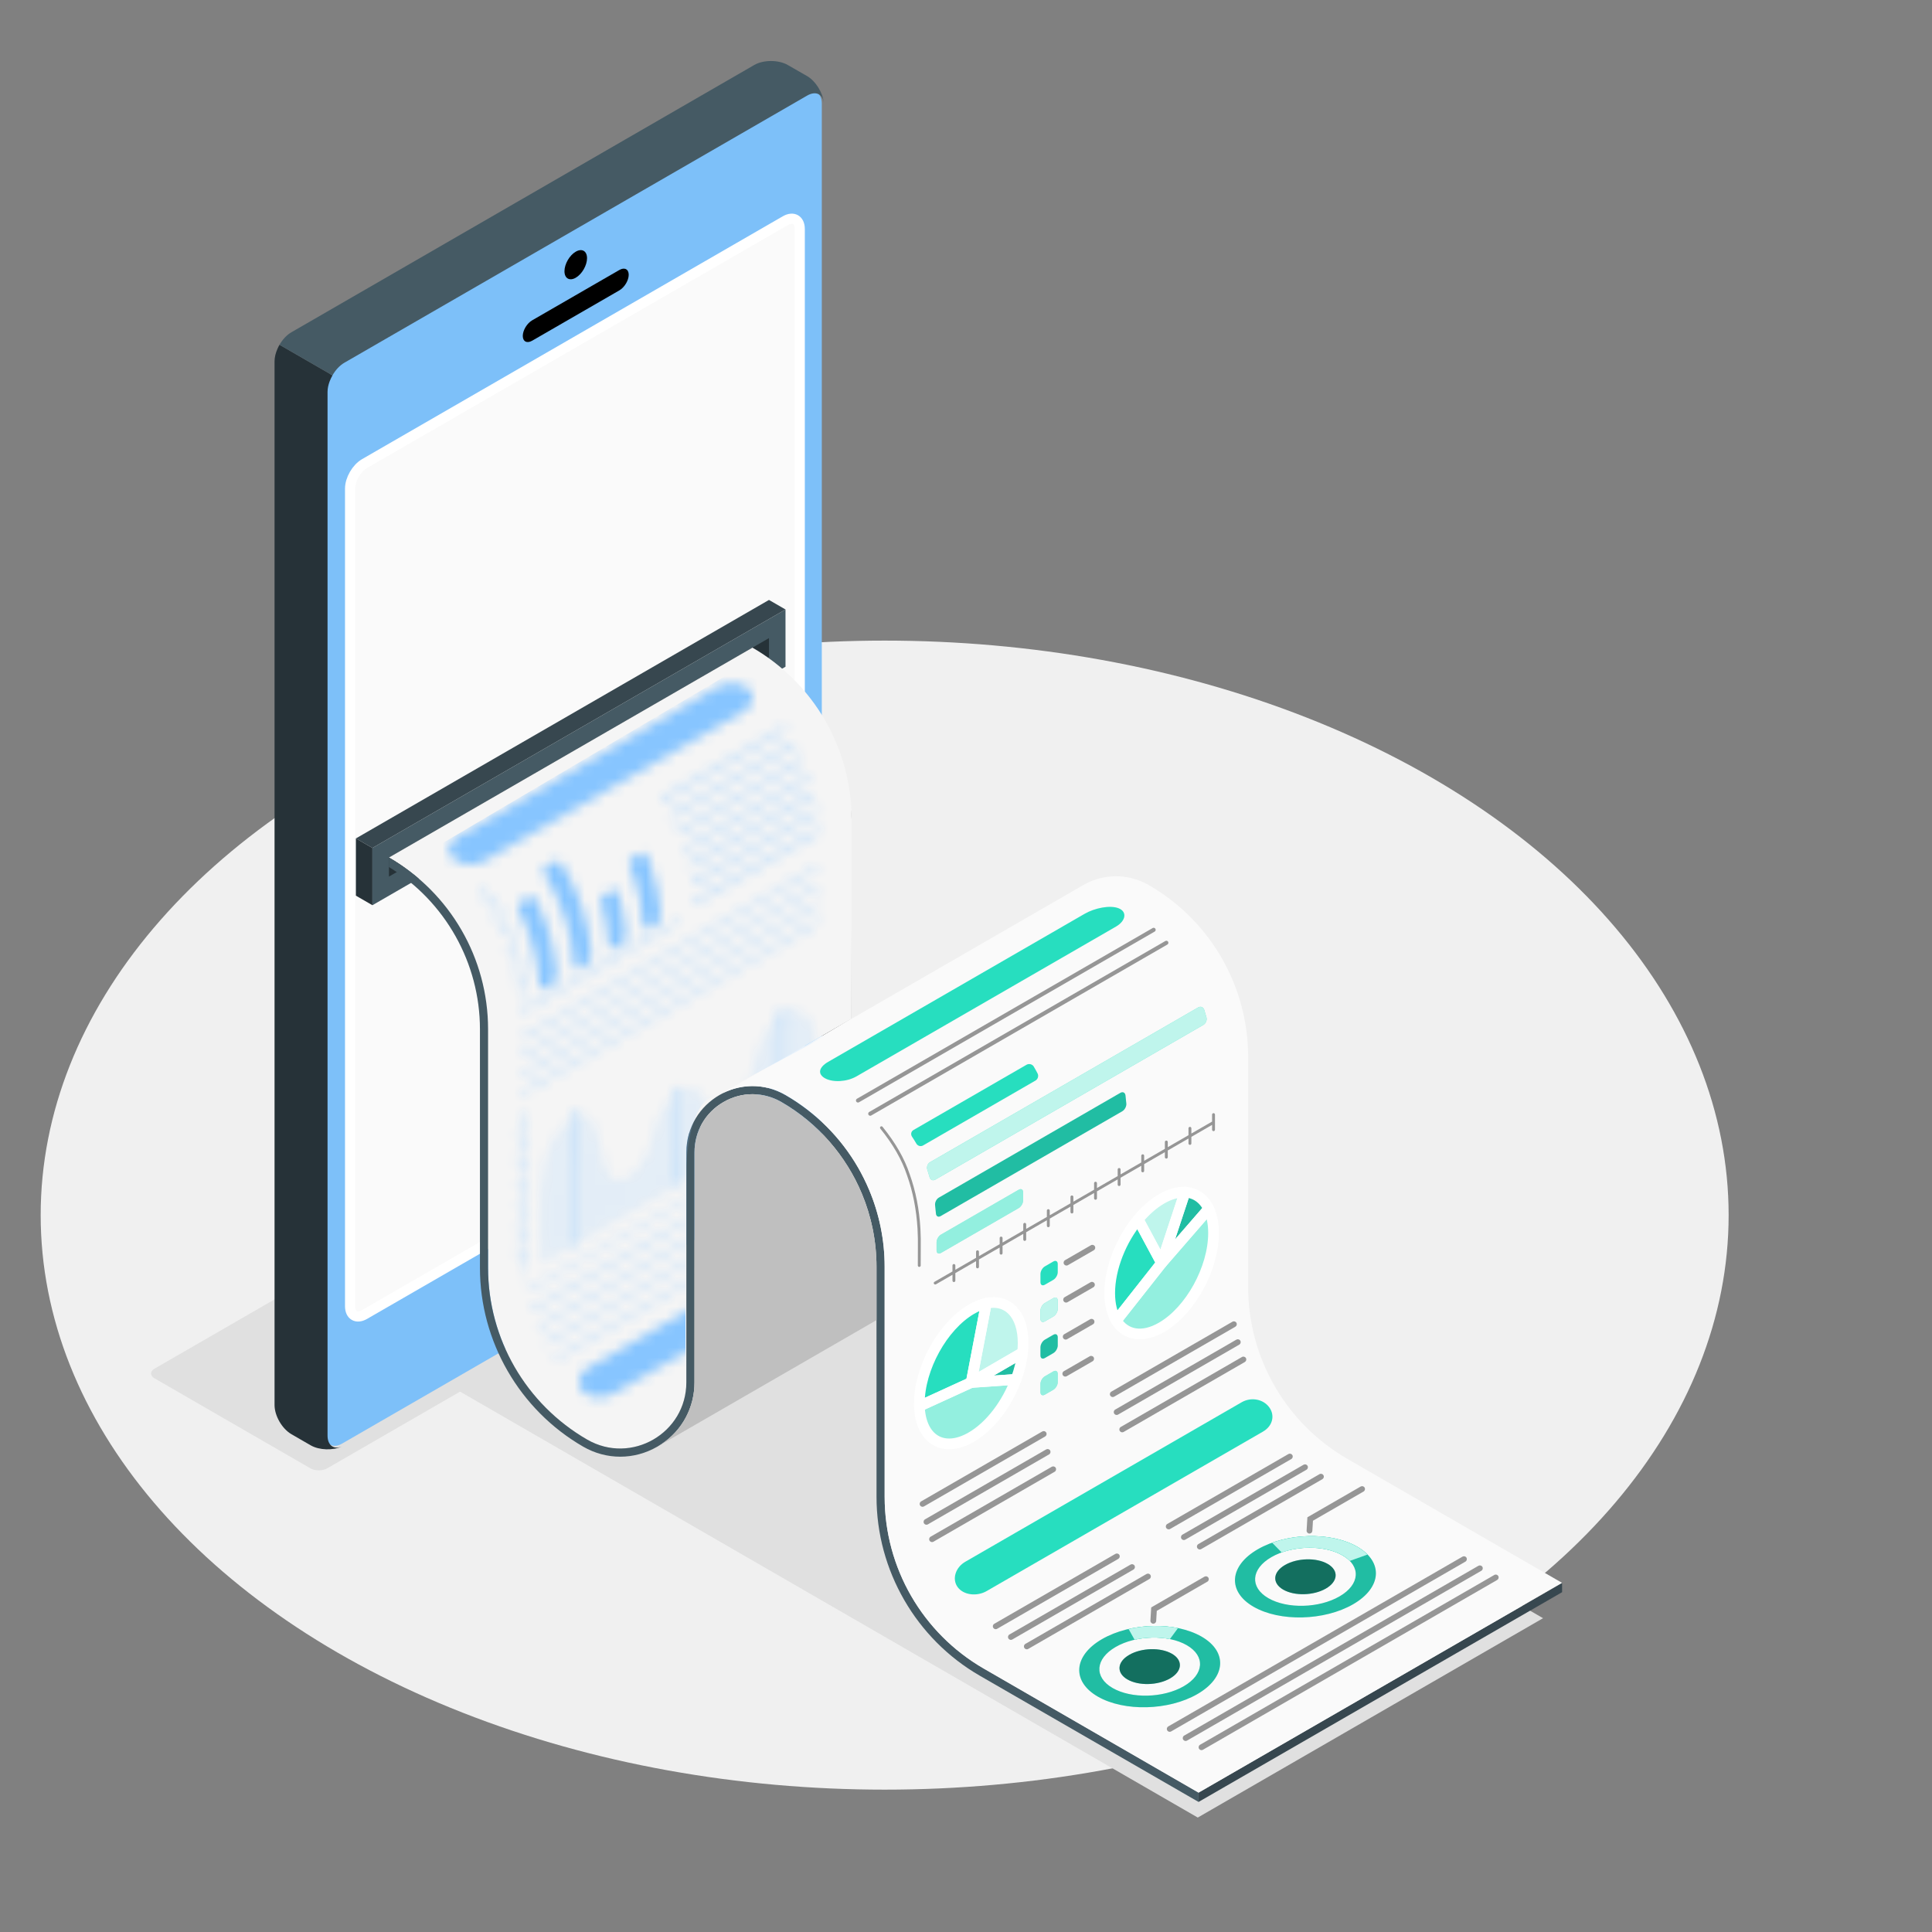 <svg width="190" height="190" viewBox="0 0 190 190" fill="none" xmlns="http://www.w3.org/2000/svg">
<rect x="0" y="0" width="190" height="190" fill="#808080" stroke="none"/>
<ellipse cx="87" cy="119.5" rx="83" ry="56.5" fill="#F0F0F0"/>
<path d="M74 64.5L39.5 84L49 97.5L47.5 127.5L55 139L61 140L67.5 134C67.333 127.167 67.1 114.9 67.5 112.5C67.9 110.1 69.667 108.5 70.5 108L83.5 100V81C83.5 74.2 77.167 67.167 74 64.5Z" stroke="black" stroke-width="0.5"/>
<path d="M43.7 135.966L117.792 178.745L151.751 159.139L77.643 116.351L43.7 135.966Z" fill="#E0E0E0"/>
<path d="M30.529 144.403L15.195 135.55C14.741 135.288 14.741 134.862 15.195 134.6L69.119 103.468C69.573 103.205 70.31 103.205 70.764 103.468L86.098 112.321C86.552 112.583 86.552 113.009 86.098 113.271L32.175 144.403C31.72 144.666 30.983 144.666 30.529 144.403Z" fill="#E0E0E0"/>
<path d="M79.166 9.227L33.653 35.5C32.742 36.029 32 37.314 32 38.368V141.008C32 142.063 32.742 142.492 33.653 141.963L79.166 115.689C80.077 115.16 80.819 113.875 80.819 112.821V10.181C80.819 9.127 80.077 8.697 79.166 9.227ZM78.437 103.364C78.437 104.266 77.803 104.842 77.018 105.293L35.636 129.184C34.855 129.635 34.217 129.271 34.217 128.364V47.962C34.217 47.055 34.855 45.958 35.636 45.502L77.018 21.615C77.803 21.16 78.437 21.529 78.437 22.431V103.364H78.437Z" fill="#7DC0F9"/>
<path d="M33.659 142.241C32.741 142.663 31.405 142.626 30.553 142.138L28.66 141.044C27.742 140.516 27 139.237 27 138.176V35.543C27 35.141 27.106 34.715 27.287 34.305C27.344 34.17 27.41 34.039 27.484 33.908C27.488 33.908 27.488 33.903 27.488 33.903L32.696 36.911H32.7C32.589 37.108 32.491 37.313 32.413 37.518C32.286 37.862 32.212 38.214 32.212 38.542V141.184C32.212 142.155 32.843 142.598 33.659 142.241Z" fill="#263238"/>
<path d="M57.015 119.98C58.458 119.147 59.628 119.823 59.628 121.489C59.628 123.155 58.458 125.181 57.015 126.015C55.572 126.848 54.402 126.172 54.402 124.506C54.402 122.84 55.572 120.814 57.015 119.98Z" fill="#27DEBF"/>
<path d="M56.622 24.751C57.235 24.397 57.731 24.684 57.731 25.392C57.731 26.099 57.235 26.959 56.622 27.313C56.009 27.667 55.512 27.38 55.512 26.672C55.512 25.965 56.009 25.105 56.622 24.751Z" fill="black"/>
<path d="M52.338 31.5L60.905 26.554C61.416 26.259 61.83 26.468 61.83 27.022C61.83 27.576 61.416 28.264 60.905 28.559L52.338 33.505C51.827 33.8 51.412 33.59 51.412 33.037C51.413 32.483 51.827 31.795 52.338 31.5Z" fill="black"/>
<path d="M78.649 103.453C78.649 104.356 78.015 104.931 77.23 105.383L35.848 129.274C35.067 129.725 34.429 129.36 34.429 128.454V48.052C34.429 47.145 35.067 46.047 35.848 45.592L77.23 21.705C78.015 21.249 78.649 21.618 78.649 22.521L78.649 103.453Z" fill="#FAFAFA" stroke="white" stroke-miterlimit="10"/>
<path d="M81.015 10.093C80.896 9.232 80.208 8.921 79.38 9.4L33.864 35.674C33.409 35.936 32.995 36.391 32.696 36.912L27.488 33.904C27.791 33.383 28.201 32.937 28.66 32.675L74.168 6.396C75.078 5.868 76.561 5.868 77.479 6.396L79.38 7.486C80.216 7.974 80.909 9.093 81.015 10.093Z" fill="#455A64"/>
<path d="M36.625 83.392L77.249 59.939L77.25 65.567L36.625 89.022L36.625 83.392Z" fill="#455A64"/>
<path d="M38.251 84.331V86.207L75.624 64.629V62.753L38.251 84.331Z" fill="#263238"/>
<path d="M36.625 83.392L35 82.454L75.624 59L77.249 59.939L36.625 83.392Z" fill="#37474F"/>
<path d="M35 82.454L36.625 83.392L36.625 89.022L35 88.083L35 82.454Z" fill="#263238"/>
<path d="M153.624 156.581L117.871 177.209V176.293L153.62 155.665L153.624 156.581Z" fill="#37474F"/>
<path d="M83.748 100.194L75.874 104.741L71.033 107.533C70.877 107.613 70.725 107.701 70.577 107.797C68.773 108.91 67.501 110.89 67.501 113.318L67.497 135.947C67.497 138.147 66.449 139.988 64.901 141.139C63.785 141.975 62.408 142.455 60.984 142.455C59.904 142.455 58.796 142.179 57.748 141.575C51.716 138.091 47.999 131.655 47.999 124.69V101.217C47.999 97.733 47.071 94.38 45.387 91.468C43.703 88.552 41.267 86.072 38.251 84.331L73.999 63.691C77.019 65.435 79.455 67.924 81.14 70.835C82.824 73.752 83.752 77.1 83.752 80.584V90.809C83.752 93.734 83.748 100.194 83.748 100.194Z" fill="#F5F5F5"/>
<path d="M96.75 164.095C90.717 160.615 87.001 154.178 87.001 147.214L86.999 124.571C86.999 121.922 86.463 119.358 85.467 116.998C85.151 116.25 84.791 115.526 84.387 114.822C82.703 111.909 80.266 109.429 77.25 107.689C72.917 105.19 67.503 108.319 67.505 113.322L67.506 115.628L67.501 113.318L67.497 135.947L67.498 131.238V135.938C67.498 140.942 62.085 144.072 57.748 141.575C51.716 138.091 47.999 131.655 47.999 124.69V101.217C47.999 97.733 47.072 94.38 45.387 91.468C43.703 88.552 41.267 86.072 38.251 84.331V85.267C43.783 88.651 47.2 94.712 47.2 101.217V124.69C47.2 131.918 51.088 138.651 57.348 142.267C59.632 143.587 62.361 143.587 64.649 142.267C64.789 142.187 64.925 142.103 65.061 142.011L65.073 142.003C67.101 140.647 68.297 138.415 68.297 135.947L68.301 113.318C68.301 111.257 69.365 109.409 71.15 108.381C72.934 107.349 75.066 107.349 76.85 108.381C80.454 110.461 83.207 113.665 84.763 117.402C85.695 119.642 86.199 122.074 86.199 124.571L86.199 129.825L86.201 147.214C86.201 154.438 90.089 161.175 96.35 164.791L117.871 177.21V176.294L96.75 164.095Z" fill="#455A64"/>
<path d="M153.62 155.665L117.871 176.293L96.749 164.095C90.717 160.615 87 154.178 87 147.214L86.999 124.571C86.999 121.922 86.462 119.358 85.466 116.998C85.15 116.25 84.79 115.526 84.386 114.822C82.702 111.909 80.266 109.429 77.25 107.689C75.19 106.497 72.885 106.581 71.033 107.533L75.874 104.741L85.612 99.118L106.458 87.085L106.51 87.053C108.402 85.961 110.834 85.809 112.999 87.057C116.015 88.797 118.451 91.277 120.135 94.193C121.819 97.109 122.747 100.462 122.747 103.942L122.749 126.581C122.749 133.546 126.466 139.982 132.498 143.466L153.62 155.665Z" fill="#FAFAFA"/>
<path d="M86.198 124.571C86.198 122.074 85.695 119.642 84.763 117.402C83.206 113.666 80.454 110.461 76.85 108.381C75.066 107.349 72.933 107.349 71.149 108.381C69.365 109.409 68.301 111.257 68.301 113.318L68.297 135.947C68.297 138.415 67.101 140.647 65.073 142.003L65.061 142.011C64.925 142.103 64.788 142.187 64.649 142.267L86.199 129.825L86.198 124.571Z" fill="#E0E0E0"/>
<path opacity="0.15" d="M86.198 124.571C86.198 122.074 85.695 119.642 84.763 117.402C83.206 113.666 80.454 110.461 76.85 108.381C75.066 107.349 72.933 107.349 71.149 108.381C69.365 109.409 68.301 111.257 68.301 113.318L68.297 135.947C68.297 138.415 67.101 140.647 65.073 142.003L65.061 142.011C64.925 142.103 64.788 142.187 64.649 142.267L86.199 129.825L86.198 124.571Z" fill="black"/>
<path d="M81.451 104.423L106.679 89.86C107.636 89.308 109.16 88.98 110.017 89.326C110.875 89.672 110.711 90.569 109.754 91.121L84.233 105.853C83.276 106.405 81.915 106.463 81.153 106.052C80.391 105.641 80.495 104.975 81.451 104.423Z" fill="#27DEBF"/>
<path opacity="0.4" d="M84.377 108.427C84.308 108.427 84.241 108.391 84.204 108.327C84.148 108.231 84.181 108.109 84.277 108.054L113.355 91.269C113.45 91.213 113.573 91.246 113.628 91.341C113.683 91.437 113.651 91.56 113.555 91.615L84.477 108.4C84.445 108.418 84.411 108.427 84.377 108.427Z" fill="black"/>
<path opacity="0.4" d="M85.581 109.727C85.513 109.727 85.445 109.691 85.408 109.627C85.353 109.531 85.386 109.409 85.481 109.354L114.604 92.543C114.7 92.488 114.823 92.52 114.877 92.616C114.933 92.712 114.9 92.835 114.804 92.89L85.682 109.7C85.65 109.718 85.615 109.727 85.581 109.727Z" fill="black"/>
<path opacity="0.4" d="M90.404 124.593C90.325 124.593 90.262 124.53 90.262 124.451L90.267 122.908C90.272 121.747 90.272 121.747 90.238 120.961L90.232 120.831C90.122 118.949 89.773 117.179 89.196 115.574C88.69 114.048 87.832 112.551 86.575 110.994C86.526 110.933 86.535 110.843 86.596 110.794C86.657 110.745 86.746 110.755 86.795 110.816C88.075 112.4 88.948 113.926 89.464 115.481C90.049 117.109 90.403 118.906 90.516 120.817L90.521 120.95C90.555 121.742 90.555 121.742 90.55 122.91L90.545 124.453C90.545 124.53 90.481 124.593 90.404 124.593Z" fill="black"/>
<path d="M90.111 112.457C89.982 112.23 89.842 112.007 89.693 111.787C89.539 111.558 89.598 111.266 89.837 111.128L100.949 104.714C101.188 104.576 101.512 104.646 101.657 104.882C101.79 105.101 101.917 105.33 102.041 105.571C102.167 105.817 102.069 106.131 101.83 106.269L90.78 112.648C90.541 112.786 90.248 112.697 90.111 112.457Z" fill="#27DEBF"/>
<path d="M91.193 115.017C91.276 115.272 91.352 115.524 91.421 115.774C91.495 116.04 91.741 116.146 91.981 116.008L118.343 100.792C118.582 100.654 118.722 100.324 118.649 100.058C118.577 99.794 118.501 99.541 118.424 99.298C118.34 99.035 118.071 98.935 117.832 99.074L91.465 114.293C91.226 114.431 91.107 114.754 91.193 115.017Z" fill="#27DEBF"/>
<path opacity="0.7" d="M91.193 115.017C91.276 115.272 91.352 115.524 91.421 115.774C91.495 116.04 91.741 116.146 91.981 116.008L118.343 100.792C118.582 100.654 118.722 100.324 118.649 100.058C118.577 99.794 118.501 99.541 118.424 99.298C118.34 99.035 118.071 98.935 117.832 99.074L91.465 114.293C91.226 114.431 91.107 114.754 91.193 115.017Z" fill="white"/>
<path d="M91.96 118.525C91.995 118.806 92.023 119.079 92.045 119.344C92.067 119.619 92.27 119.731 92.51 119.593L110.368 109.285C110.608 109.147 110.79 108.811 110.767 108.536C110.745 108.262 110.717 107.99 110.683 107.72C110.649 107.446 110.422 107.336 110.183 107.474L92.329 117.78C92.09 117.918 91.927 118.251 91.96 118.525Z" fill="#27DEBF"/>
<path opacity="0.15" d="M91.96 118.525C91.995 118.806 92.023 119.079 92.045 119.344C92.067 119.619 92.27 119.731 92.51 119.593L110.368 109.285C110.608 109.147 110.79 108.811 110.767 108.536C110.745 108.262 110.717 107.99 110.683 107.72C110.649 107.446 110.422 107.336 110.183 107.474L92.329 117.78C92.09 117.918 91.927 118.251 91.96 118.525Z" fill="black"/>
<path d="M92.106 122.166V122.969C92.106 123.245 92.299 123.357 92.539 123.219L100.184 118.806C100.423 118.668 100.617 118.332 100.617 118.056V117.253C100.617 116.976 100.424 116.865 100.184 117.002L92.539 121.416C92.299 121.554 92.106 121.89 92.106 122.166Z" fill="#27DEBF"/>
<path opacity="0.5" d="M92.106 122.166V122.969C92.106 123.245 92.299 123.357 92.539 123.219L100.184 118.806C100.423 118.668 100.617 118.332 100.617 118.056V117.253C100.617 116.976 100.424 116.865 100.184 117.002L92.539 121.416C92.299 121.554 92.106 121.89 92.106 122.166Z" fill="white"/>
<path opacity="0.4" d="M119.343 109.471C119.265 109.471 119.201 109.535 119.201 109.613V110.3L117.164 111.477V110.962C117.164 110.884 117.1 110.82 117.022 110.82C116.944 110.82 116.88 110.884 116.88 110.962V111.64L114.843 112.816V112.311C114.843 112.233 114.779 112.169 114.701 112.169C114.623 112.169 114.559 112.233 114.559 112.311V112.98L112.521 114.156V113.66C112.521 113.581 112.458 113.518 112.38 113.518C112.301 113.518 112.238 113.581 112.238 113.66V114.32L110.2 115.496V115.009C110.2 114.931 110.136 114.868 110.058 114.868C109.98 114.868 109.917 114.932 109.917 115.009V115.66L107.879 116.836V116.358C107.879 116.28 107.815 116.217 107.737 116.217C107.659 116.217 107.596 116.281 107.596 116.358V117L105.558 118.176V117.707C105.558 117.629 105.494 117.565 105.416 117.565C105.338 117.565 105.275 117.629 105.275 117.707V118.339L103.237 119.515V119.056C103.237 118.977 103.173 118.914 103.095 118.914C103.017 118.914 102.953 118.978 102.953 119.056V119.679L100.916 120.855V120.405C100.916 120.326 100.852 120.263 100.774 120.263C100.696 120.263 100.632 120.327 100.632 120.405V121.018L98.595 122.194V121.753C98.595 121.675 98.531 121.612 98.453 121.612C98.375 121.612 98.311 121.675 98.311 121.753V122.358L96.274 123.534V123.102C96.274 123.024 96.21 122.96 96.132 122.96C96.054 122.96 95.99 123.024 95.99 123.102V123.698L93.952 124.874V124.452C93.952 124.373 93.889 124.31 93.811 124.31C93.732 124.31 93.669 124.374 93.669 124.452V125.038L91.9 126.059C91.832 126.098 91.809 126.184 91.848 126.252C91.875 126.298 91.922 126.323 91.971 126.323C91.995 126.323 92.019 126.317 92.042 126.304L93.669 125.365V125.941C93.669 126.019 93.733 126.082 93.811 126.082C93.889 126.082 93.952 126.018 93.952 125.941V125.201L95.99 124.025V124.592C95.99 124.67 96.054 124.733 96.132 124.733C96.21 124.733 96.274 124.669 96.274 124.592V123.861L98.311 122.685V123.243C98.311 123.321 98.375 123.384 98.453 123.384C98.531 123.384 98.595 123.32 98.595 123.243V122.521L100.632 121.345V121.894C100.632 121.972 100.696 122.035 100.774 122.035C100.852 122.035 100.916 121.971 100.916 121.894V121.181L102.953 120.005V120.544C102.953 120.622 103.017 120.686 103.095 120.686C103.173 120.686 103.237 120.622 103.237 120.544V119.842L105.275 118.665V119.195C105.275 119.273 105.338 119.337 105.416 119.337C105.495 119.337 105.558 119.273 105.558 119.195V118.502L107.596 117.326V117.846C107.596 117.924 107.659 117.988 107.737 117.988C107.815 117.988 107.879 117.924 107.879 117.846V117.162L109.917 115.986V116.497C109.917 116.575 109.98 116.638 110.058 116.638C110.137 116.638 110.2 116.575 110.2 116.497V115.822L112.238 114.645V115.148C112.238 115.226 112.302 115.289 112.38 115.289C112.458 115.289 112.521 115.226 112.521 115.148V114.482L114.559 113.306V113.799C114.559 113.877 114.623 113.94 114.701 113.94C114.779 113.94 114.843 113.877 114.843 113.799V113.142L116.88 111.966V112.45C116.88 112.528 116.944 112.591 117.022 112.591C117.1 112.591 117.164 112.528 117.164 112.45V111.802L119.201 110.626V111.1C119.201 111.179 119.265 111.242 119.343 111.242C119.421 111.242 119.485 111.178 119.485 111.1V109.611C119.485 109.535 119.421 109.471 119.343 109.471Z" fill="black"/>
<path d="M96.999 128.164C96.531 128.264 96.031 128.46 95.514 128.764C92.694 130.42 90.41 134.564 90.41 138.021C90.41 138.113 90.41 138.201 90.414 138.289L95.51 135.957L96.999 128.164Z" fill="#27DEBF"/>
<path d="M96.999 128.164L95.511 135.957L100.563 133.025C100.599 132.708 100.619 132.393 100.619 132.081C100.619 129.236 99.095 127.724 96.999 128.164Z" fill="#27DEBF"/>
<path d="M99.923 135.653C100.247 134.785 100.471 133.892 100.563 133.025L95.511 135.957L99.923 135.653Z" fill="#27DEBF"/>
<path d="M90.414 138.289C90.53 141.557 92.77 142.921 95.514 141.337C97.398 140.249 99.043 138.041 99.923 135.653L95.511 135.957L90.414 138.289Z" fill="#27DEBF"/>
<path opacity="0.7" d="M96.999 128.164L95.511 135.957L100.563 133.025C100.599 132.708 100.619 132.393 100.619 132.081C100.619 129.236 99.095 127.724 96.999 128.164Z" fill="white"/>
<path opacity="0.15" d="M99.923 135.653C100.247 134.785 100.471 133.892 100.563 133.024L95.511 135.957L99.923 135.653Z" fill="black"/>
<path opacity="0.5" d="M90.414 138.289C90.53 141.557 92.77 142.921 95.514 141.337C97.398 140.249 99.043 138.041 99.923 135.653L95.511 135.957L90.414 138.289Z" fill="white"/>
<path d="M96.999 128.164C96.531 128.264 96.031 128.46 95.514 128.764C92.694 130.42 90.41 134.564 90.41 138.021C90.41 138.113 90.41 138.201 90.414 138.289L95.51 135.957L96.999 128.164Z" stroke="white" stroke-width="1.053" stroke-miterlimit="10" stroke-linecap="round" stroke-linejoin="round"/>
<path d="M96.999 128.164L95.511 135.957L100.563 133.025C100.599 132.708 100.619 132.393 100.619 132.081C100.619 129.236 99.095 127.724 96.999 128.164Z" stroke="white" stroke-width="1.053" stroke-miterlimit="10" stroke-linecap="round" stroke-linejoin="round"/>
<path d="M99.923 135.653C100.247 134.785 100.471 133.892 100.563 133.025L95.511 135.957L99.923 135.653Z" stroke="white" stroke-width="1.053" stroke-miterlimit="10" stroke-linecap="round" stroke-linejoin="round"/>
<path d="M90.414 138.289C90.53 141.557 92.77 142.921 95.514 141.337C97.398 140.249 99.043 138.041 99.923 135.653L95.511 135.957L90.414 138.289Z" stroke="white" stroke-width="1.053" stroke-miterlimit="10" stroke-linecap="round" stroke-linejoin="round"/>
<path d="M111.928 119.919C110.268 121.919 109.132 124.712 109.132 127.167C109.132 128.284 109.368 129.2 109.776 129.872L114.236 124.215L111.928 119.919Z" fill="#27DEBF"/>
<path d="M116.54 117.243C115.848 117.211 115.064 117.419 114.236 117.899C113.404 118.379 112.62 119.079 111.928 119.919L114.236 124.216L116.54 117.243Z" fill="#27DEBF"/>
<path d="M118.869 118.875C118.385 117.867 117.561 117.291 116.54 117.243L114.236 124.216L118.869 118.875Z" fill="#27DEBF"/>
<path d="M118.869 118.875L114.236 124.216L109.776 129.872C110.652 131.296 112.32 131.64 114.236 130.532C117.056 128.904 119.344 124.756 119.344 121.263C119.345 120.311 119.173 119.507 118.869 118.875Z" fill="#27DEBF"/>
<path opacity="0.7" d="M116.54 117.243C115.848 117.211 115.064 117.419 114.236 117.899C113.404 118.379 112.62 119.079 111.928 119.919L114.236 124.216L116.54 117.243Z" fill="white"/>
<path opacity="0.15" d="M118.869 118.875C118.385 117.867 117.561 117.291 116.54 117.243L114.236 124.216L118.869 118.875Z" fill="black"/>
<path opacity="0.5" d="M118.869 118.875L114.236 124.216L109.776 129.872C110.652 131.296 112.32 131.64 114.236 130.532C117.056 128.904 119.344 124.756 119.344 121.263C119.345 120.311 119.173 119.507 118.869 118.875Z" fill="white"/>
<path d="M111.928 119.919C110.268 121.919 109.132 124.712 109.132 127.167C109.132 128.284 109.368 129.2 109.776 129.872L114.236 124.215L111.928 119.919Z" stroke="white" stroke-width="1.053" stroke-miterlimit="10" stroke-linecap="round" stroke-linejoin="round"/>
<path d="M116.54 117.243C115.848 117.211 115.064 117.419 114.236 117.899C113.404 118.379 112.62 119.079 111.928 119.919L114.236 124.216L116.54 117.243Z" stroke="white" stroke-width="1.053" stroke-miterlimit="10" stroke-linecap="round" stroke-linejoin="round"/>
<path d="M118.869 118.875C118.385 117.867 117.561 117.291 116.54 117.243L114.236 124.216L118.869 118.875Z" stroke="white" stroke-width="1.053" stroke-miterlimit="10" stroke-linecap="round" stroke-linejoin="round"/>
<path d="M118.869 118.875L114.236 124.216L109.776 129.872C110.652 131.296 112.32 131.64 114.236 130.532C117.056 128.904 119.344 124.756 119.344 121.263C119.345 120.311 119.173 119.507 118.869 118.875Z" stroke="white" stroke-width="1.053" stroke-miterlimit="10" stroke-linecap="round" stroke-linejoin="round"/>
<path d="M102.754 124.542L103.59 124.059C103.829 123.922 104.024 124.033 104.024 124.309V125.112C104.024 125.389 103.83 125.724 103.591 125.863L102.755 126.345C102.516 126.483 102.322 126.371 102.322 126.095V125.292C102.321 125.016 102.515 124.68 102.754 124.542Z" fill="#27DEBF"/>
<path d="M102.754 128.146L103.59 127.663C103.829 127.525 104.024 127.637 104.024 127.913V128.716C104.024 128.993 103.83 129.328 103.591 129.466L102.755 129.949C102.516 130.087 102.322 129.975 102.322 129.699V128.896C102.321 128.619 102.515 128.284 102.754 128.146Z" fill="#27DEBF"/>
<path opacity="0.7" d="M102.754 128.146L103.59 127.663C103.829 127.525 104.024 127.637 104.024 127.913V128.716C104.024 128.993 103.83 129.328 103.591 129.466L102.755 129.949C102.516 130.087 102.322 129.975 102.322 129.699V128.896C102.321 128.619 102.515 128.284 102.754 128.146Z" fill="white"/>
<path d="M102.754 131.749L103.59 131.267C103.829 131.129 104.024 131.241 104.024 131.517V132.32C104.024 132.596 103.83 132.932 103.591 133.07L102.755 133.553C102.516 133.691 102.322 133.579 102.322 133.303V132.5C102.321 132.223 102.515 131.887 102.754 131.749Z" fill="#27DEBF"/>
<path opacity="0.15" d="M102.754 131.749L103.59 131.267C103.829 131.129 104.024 131.241 104.024 131.517V132.32C104.024 132.596 103.83 132.932 103.591 133.07L102.755 133.553C102.516 133.691 102.322 133.579 102.322 133.303V132.5C102.321 132.223 102.515 131.887 102.754 131.749Z" fill="black"/>
<path d="M102.754 135.353L103.59 134.87C103.829 134.733 104.024 134.844 104.024 135.121V135.923C104.024 136.2 103.83 136.535 103.591 136.674L102.755 137.156C102.516 137.294 102.322 137.182 102.322 136.906V136.103C102.321 135.827 102.515 135.491 102.754 135.353Z" fill="#27DEBF"/>
<path opacity="0.5" d="M102.754 135.353L103.59 134.87C103.829 134.733 104.024 134.844 104.024 135.121V135.923C104.024 136.2 103.83 136.535 103.591 136.674L102.755 137.156C102.516 137.294 102.322 137.182 102.322 136.906V136.103C102.321 135.827 102.515 135.491 102.754 135.353Z" fill="white"/>
<path opacity="0.4" d="M104.883 124.459C104.785 124.459 104.689 124.408 104.637 124.318C104.558 124.182 104.605 124.009 104.74 123.93L107.285 122.461C107.421 122.383 107.594 122.429 107.672 122.565C107.751 122.7 107.704 122.874 107.569 122.952L105.024 124.421C104.98 124.447 104.931 124.459 104.883 124.459Z" fill="black"/>
<path opacity="0.4" d="M104.844 128.099C104.746 128.099 104.65 128.048 104.598 127.957C104.519 127.822 104.566 127.649 104.701 127.57L107.246 126.102C107.382 126.023 107.555 126.07 107.633 126.205C107.712 126.341 107.665 126.514 107.53 126.592L104.985 128.061C104.941 128.087 104.892 128.099 104.844 128.099Z" fill="black"/>
<path opacity="0.4" d="M104.805 131.739C104.707 131.739 104.611 131.688 104.559 131.597C104.48 131.462 104.527 131.288 104.663 131.21L107.208 129.741C107.344 129.663 107.517 129.709 107.595 129.845C107.673 129.98 107.627 130.154 107.491 130.232L104.947 131.701C104.902 131.726 104.853 131.739 104.805 131.739Z" fill="black"/>
<path opacity="0.4" d="M104.765 135.378C104.667 135.378 104.572 135.327 104.519 135.236C104.441 135.101 104.487 134.927 104.623 134.849L107.168 133.38C107.304 133.303 107.476 133.349 107.555 133.484C107.633 133.62 107.587 133.793 107.451 133.872L104.907 135.34C104.862 135.366 104.813 135.378 104.765 135.378Z" fill="black"/>
<path opacity="0.4" d="M90.728 148.183C90.63 148.183 90.534 148.132 90.482 148.042C90.403 147.906 90.45 147.733 90.585 147.654L102.501 140.777C102.638 140.699 102.81 140.745 102.889 140.88C102.967 141.016 102.92 141.189 102.785 141.268L90.869 148.145C90.824 148.171 90.776 148.183 90.728 148.183Z" fill="black"/>
<path opacity="0.4" d="M91.112 149.947C91.014 149.947 90.918 149.896 90.866 149.806C90.787 149.67 90.834 149.497 90.969 149.418L102.885 142.541C103.023 142.463 103.195 142.509 103.273 142.644C103.351 142.78 103.305 142.953 103.169 143.032L91.253 149.909C91.208 149.935 91.16 149.947 91.112 149.947Z" fill="black"/>
<path opacity="0.4" d="M91.661 151.654C91.562 151.654 91.467 151.603 91.415 151.512C91.336 151.376 91.383 151.203 91.518 151.125L103.434 144.247C103.572 144.169 103.743 144.215 103.822 144.351C103.9 144.486 103.854 144.66 103.718 144.738L91.802 151.616C91.757 151.641 91.708 151.654 91.661 151.654Z" fill="black"/>
<path opacity="0.4" d="M109.432 137.389C109.334 137.389 109.239 137.338 109.186 137.247C109.108 137.112 109.154 136.938 109.29 136.86L121.206 129.982C121.343 129.905 121.515 129.951 121.593 130.086C121.672 130.222 121.625 130.395 121.49 130.474L109.574 137.351C109.529 137.377 109.48 137.389 109.432 137.389Z" fill="black"/>
<path opacity="0.4" d="M109.815 139.153C109.717 139.153 109.622 139.102 109.569 139.011C109.491 138.875 109.538 138.702 109.673 138.623L121.589 131.746C121.727 131.668 121.899 131.714 121.977 131.85C122.055 131.985 122.009 132.158 121.873 132.237L109.957 139.115C109.912 139.14 109.864 139.153 109.815 139.153Z" fill="black"/>
<path opacity="0.4" d="M110.365 140.859C110.267 140.859 110.172 140.808 110.119 140.718C110.04 140.582 110.087 140.409 110.223 140.33L122.139 133.453C122.276 133.374 122.448 133.421 122.526 133.556C122.605 133.692 122.558 133.865 122.423 133.944L110.506 140.821C110.462 140.847 110.413 140.859 110.365 140.859Z" fill="black"/>
<path d="M94.932 153.588L122.099 137.909C123.055 137.357 124.237 137.602 124.82 138.397C125.404 139.193 125.165 140.235 124.208 140.788L97.032 156.471C96.076 157.023 94.76 156.878 94.178 156.081C93.597 155.284 93.975 154.14 94.932 153.588Z" fill="#27DEBF"/>
<path opacity="0.4" d="M99.414 161.271C99.316 161.271 99.221 161.22 99.168 161.129C99.09 160.993 99.136 160.82 99.272 160.741L111.186 153.865C111.323 153.788 111.496 153.833 111.574 153.969C111.652 154.104 111.606 154.277 111.47 154.356L99.555 161.233C99.51 161.258 99.462 161.271 99.414 161.271Z" fill="black"/>
<path opacity="0.4" d="M97.923 160.219C97.825 160.219 97.73 160.168 97.677 160.077C97.598 159.942 97.645 159.768 97.78 159.69L109.695 152.814C109.832 152.737 110.005 152.782 110.083 152.917C110.161 153.053 110.114 153.226 109.979 153.305L98.065 160.181C98.019 160.207 97.971 160.219 97.923 160.219Z" fill="black"/>
<path opacity="0.4" d="M100.981 162.198C100.883 162.198 100.787 162.147 100.734 162.056C100.656 161.92 100.703 161.747 100.838 161.668L112.754 154.792C112.891 154.715 113.063 154.761 113.141 154.896C113.22 155.031 113.173 155.205 113.038 155.283L101.122 162.16C101.077 162.185 101.029 162.198 100.981 162.198Z" fill="black"/>
<path opacity="0.4" d="M116.426 151.453C116.328 151.453 116.233 151.402 116.18 151.311C116.102 151.176 116.149 151.002 116.284 150.924L128.199 144.047C128.337 143.97 128.508 144.016 128.587 144.151C128.665 144.287 128.619 144.46 128.483 144.539L116.568 151.415C116.523 151.441 116.474 151.453 116.426 151.453Z" fill="black"/>
<path opacity="0.4" d="M114.936 150.401C114.838 150.401 114.742 150.351 114.689 150.26C114.611 150.124 114.658 149.951 114.793 149.872L126.708 142.996C126.845 142.919 127.017 142.965 127.096 143.1C127.174 143.235 127.127 143.409 126.992 143.487L115.077 150.363C115.032 150.389 114.983 150.401 114.936 150.401Z" fill="black"/>
<path opacity="0.4" d="M117.993 152.38C117.895 152.38 117.8 152.329 117.747 152.238C117.668 152.103 117.715 151.93 117.85 151.851L129.766 144.974C129.903 144.897 130.075 144.943 130.154 145.078C130.232 145.214 130.185 145.387 130.05 145.466L118.134 152.342C118.089 152.368 118.041 152.38 117.993 152.38Z" fill="black"/>
<path d="M118.172 160.953C115.585 159.459 111.202 159.567 108.381 161.195C105.561 162.822 105.372 165.353 107.959 166.847C110.546 168.341 114.929 168.233 117.75 166.605C120.571 164.978 120.759 162.447 118.172 160.953ZM116.411 165.833C114.397 166.995 111.265 167.073 109.418 166.005C107.57 164.938 107.705 163.131 109.72 161.968C111.734 160.805 114.865 160.728 116.714 161.795C118.561 162.863 118.426 164.67 116.411 165.833Z" fill="#27DEBF"/>
<path d="M111.058 162.741C112.267 162.043 114.146 161.997 115.254 162.637C116.363 163.277 116.282 164.362 115.073 165.06C113.865 165.757 111.986 165.804 110.877 165.163C109.768 164.523 109.849 163.438 111.058 162.741Z" fill="#27DEBF"/>
<path opacity="0.5" d="M111.058 162.741C112.267 162.043 114.146 161.997 115.254 162.637C116.363 163.277 116.282 164.362 115.073 165.06C113.865 165.757 111.986 165.804 110.877 165.163C109.768 164.523 109.849 163.438 111.058 162.741Z" fill="black"/>
<path opacity="0.15" d="M118.172 160.953C115.585 159.459 111.202 159.567 108.381 161.195C105.561 162.822 105.372 165.353 107.959 166.847C110.546 168.341 114.929 168.233 117.75 166.605C120.571 164.978 120.759 162.447 118.172 160.953ZM116.411 165.833C114.397 166.995 111.265 167.073 109.418 166.005C107.57 164.938 107.705 163.131 109.72 161.968C111.734 160.805 114.865 160.728 116.714 161.795C118.561 162.863 118.426 164.67 116.411 165.833Z" fill="black"/>
<path d="M110.991 160.204L111.583 161.26C112.721 160.999 113.955 160.974 115.05 161.195L115.847 160.114C114.315 159.804 112.586 159.838 110.991 160.204Z" fill="#27DEBF"/>
<path opacity="0.7" d="M110.991 160.204L111.583 161.26C112.721 160.999 113.955 160.974 115.05 161.195L115.847 160.114C114.315 159.804 112.586 159.838 110.991 160.204Z" fill="white"/>
<path opacity="0.4" d="M113.42 159.681C113.414 159.681 113.409 159.68 113.403 159.68C113.247 159.671 113.128 159.537 113.137 159.38L113.214 158.079L118.452 155.055C118.59 154.978 118.761 155.024 118.84 155.159C118.918 155.295 118.872 155.468 118.736 155.547L113.762 158.417L113.703 159.414C113.694 159.564 113.569 159.681 113.42 159.681Z" fill="black"/>
<path d="M133.489 152.118C130.902 150.624 126.518 150.732 123.698 152.36C120.877 153.988 120.688 156.518 123.275 158.012C125.862 159.507 130.246 159.398 133.067 157.771C135.886 156.143 136.076 153.612 133.489 152.118ZM131.728 156.998C129.713 158.16 126.582 158.237 124.734 157.17C122.886 156.103 123.021 154.295 125.036 153.133C127.05 151.97 130.182 151.893 132.03 152.96C133.877 154.027 133.743 155.835 131.728 156.998Z" fill="#27DEBF"/>
<path d="M126.374 153.906C127.583 153.208 129.462 153.162 130.571 153.802C131.68 154.443 131.598 155.527 130.39 156.225C129.181 156.923 127.302 156.969 126.194 156.329C125.085 155.688 125.166 154.603 126.374 153.906Z" fill="#27DEBF"/>
<path opacity="0.5" d="M126.374 153.906C127.583 153.208 129.462 153.162 130.571 153.802C131.68 154.443 131.598 155.527 130.39 156.225C129.181 156.923 127.302 156.969 126.194 156.329C125.085 155.688 125.166 154.603 126.374 153.906Z" fill="black"/>
<path opacity="0.15" d="M133.489 152.118C130.902 150.624 126.518 150.732 123.698 152.36C120.877 153.988 120.688 156.518 123.275 158.012C125.862 159.507 130.246 159.398 133.067 157.771C135.886 156.143 136.076 153.612 133.489 152.118ZM131.728 156.998C129.713 158.16 126.582 158.237 124.734 157.17C122.886 156.103 123.021 154.295 125.036 153.133C127.05 151.97 130.182 151.893 132.03 152.96C133.877 154.027 133.743 155.835 131.728 156.998Z" fill="black"/>
<path d="M133.489 152.118C131.303 150.856 127.837 150.742 125.113 151.717L126.048 152.674C127.994 151.977 130.469 152.059 132.03 152.961C132.316 153.126 132.548 153.31 132.739 153.505L134.483 152.882C134.215 152.608 133.889 152.349 133.489 152.118Z" fill="#27DEBF"/>
<path opacity="0.7" d="M133.489 152.118C131.303 150.856 127.837 150.742 125.113 151.717L126.048 152.674C127.994 151.977 130.469 152.059 132.03 152.961C132.316 153.126 132.548 153.31 132.739 153.505L134.483 152.882C134.215 152.608 133.889 152.349 133.489 152.118Z" fill="white"/>
<path opacity="0.4" d="M128.78 150.817C128.774 150.817 128.768 150.817 128.763 150.816C128.606 150.807 128.487 150.673 128.497 150.517L128.574 149.215L133.812 146.192C133.95 146.115 134.121 146.16 134.2 146.296C134.278 146.431 134.232 146.604 134.096 146.683L129.122 149.553L129.062 150.55C129.053 150.7 128.929 150.817 128.78 150.817Z" fill="black"/>
<path opacity="0.4" d="M115.034 170.313C114.936 170.313 114.841 170.263 114.788 170.172C114.709 170.036 114.756 169.863 114.891 169.784L143.83 153.085C143.968 153.008 144.139 153.053 144.218 153.189C144.296 153.324 144.25 153.498 144.114 153.576L115.175 170.275C115.13 170.301 115.082 170.313 115.034 170.313Z" fill="black"/>
<path opacity="0.4" d="M116.599 171.213C116.501 171.213 116.405 171.162 116.353 171.072C116.274 170.936 116.321 170.763 116.456 170.684L145.395 153.985C145.532 153.908 145.704 153.953 145.783 154.089C145.861 154.224 145.814 154.398 145.679 154.476L116.74 171.175C116.695 171.201 116.647 171.213 116.599 171.213Z" fill="black"/>
<path opacity="0.4" d="M118.161 172.115C118.063 172.115 117.967 172.064 117.915 171.973C117.836 171.838 117.883 171.664 118.018 171.586L146.957 154.887C147.094 154.809 147.266 154.855 147.345 154.99C147.423 155.126 147.376 155.299 147.241 155.378L118.302 172.077C118.257 172.102 118.209 172.115 118.161 172.115Z" fill="black"/>
<mask id="mask0_397_3510" style="mask-type:alpha" maskUnits="userSpaceOnUse" x="44" y="67" width="45" height="71">
<path d="M44.6 84.444C45.352 85.087 46.678 85.225 47.635 84.672L73.145 69.944C74.102 69.392 74.327 68.359 73.579 67.713C72.83 67.068 71.396 67.057 70.439 67.609L44.917 82.345C43.96 82.897 43.847 83.801 44.6 84.444Z" fill="#27DEBF"/>
<path opacity="0.4" d="M65.167 78.873C65.069 78.873 64.974 78.822 64.921 78.731C64.842 78.595 64.889 78.422 65.024 78.344L76.951 71.457C77.088 71.379 77.261 71.426 77.339 71.561C77.417 71.697 77.371 71.87 77.235 71.948L65.308 78.834C65.264 78.86 65.215 78.873 65.167 78.873Z" fill="black"/>
<path opacity="0.4" d="M66.087 80.409C65.989 80.409 65.894 80.358 65.841 80.267C65.763 80.131 65.809 79.958 65.945 79.879L77.872 72.993C78.007 72.915 78.181 72.962 78.259 73.097C78.338 73.233 78.291 73.406 78.156 73.484L66.229 80.37C66.184 80.396 66.135 80.409 66.087 80.409Z" fill="black"/>
<path opacity="0.4" d="M66.861 82.008C66.763 82.008 66.667 81.957 66.615 81.866C66.536 81.73 66.583 81.557 66.718 81.479L78.645 74.593C78.781 74.514 78.955 74.561 79.032 74.696C79.111 74.832 79.064 75.005 78.929 75.083L67.002 81.97C66.958 81.996 66.909 82.008 66.861 82.008Z" fill="black"/>
<path opacity="0.4" d="M67.482 83.671C67.384 83.671 67.288 83.62 67.236 83.529C67.157 83.394 67.204 83.221 67.339 83.142L79.266 76.256C79.402 76.179 79.575 76.224 79.653 76.36C79.732 76.495 79.685 76.668 79.55 76.747L67.623 83.633C67.579 83.659 67.53 83.671 67.482 83.671Z" fill="black"/>
<path opacity="0.4" d="M67.936 85.301C67.838 85.301 67.743 85.251 67.69 85.16C67.611 85.024 67.658 84.851 67.793 84.772L79.72 77.886C79.856 77.808 80.029 77.855 80.107 77.99C80.186 78.126 80.139 78.299 80.004 78.377L68.077 85.263C68.032 85.289 67.984 85.301 67.936 85.301Z" fill="black"/>
<path opacity="0.4" d="M68.243 87.053C68.145 87.053 68.049 87.003 67.997 86.912C67.918 86.776 67.965 86.603 68.1 86.525L80.027 79.638C80.163 79.56 80.336 79.607 80.414 79.742C80.493 79.877 80.446 80.05 80.311 80.129L68.384 87.015C68.34 87.041 68.291 87.053 68.243 87.053Z" fill="black"/>
<path opacity="0.4" d="M68.41 88.923C68.311 88.923 68.216 88.872 68.164 88.781C68.085 88.646 68.132 88.472 68.267 88.394L80.194 81.508C80.33 81.43 80.503 81.476 80.581 81.612C80.66 81.748 80.613 81.921 80.478 81.999L68.551 88.885C68.506 88.91 68.457 88.923 68.41 88.923Z" fill="black"/>
<path opacity="0.4" d="M51.404 102.255C51.336 102.255 51.268 102.219 51.231 102.156C51.176 102.06 51.209 101.937 51.304 101.882L80.244 85.173C80.34 85.118 80.463 85.15 80.518 85.246C80.573 85.342 80.54 85.464 80.445 85.519L51.505 102.229C51.473 102.247 51.438 102.255 51.404 102.255Z" fill="black"/>
<path opacity="0.4" d="M51.404 104.042C51.336 104.042 51.268 104.006 51.231 103.942C51.176 103.846 51.209 103.724 51.304 103.669L80.244 86.959C80.34 86.903 80.463 86.936 80.518 87.032C80.573 87.128 80.54 87.251 80.445 87.306L51.505 104.015C51.473 104.034 51.438 104.042 51.404 104.042Z" fill="black"/>
<path opacity="0.4" d="M51.404 105.828C51.336 105.828 51.268 105.792 51.231 105.728C51.176 105.633 51.209 105.51 51.304 105.455L80.244 88.746C80.34 88.69 80.463 88.723 80.518 88.819C80.573 88.915 80.54 89.037 80.445 89.092L51.505 105.801C51.473 105.819 51.438 105.828 51.404 105.828Z" fill="black"/>
<path opacity="0.4" d="M51.404 107.615C51.336 107.615 51.268 107.578 51.231 107.515C51.176 107.419 51.209 107.297 51.304 107.241L80.244 90.532C80.34 90.477 80.463 90.51 80.518 90.605C80.573 90.701 80.54 90.823 80.445 90.879L51.505 107.588C51.473 107.606 51.438 107.615 51.404 107.615Z" fill="black"/>
<path opacity="0.4" d="M51.404 99.659C51.336 99.659 51.268 99.622 51.231 99.559C51.176 99.463 51.209 99.341 51.304 99.285L66.626 90.439C66.721 90.383 66.844 90.416 66.899 90.512C66.954 90.608 66.922 90.73 66.826 90.785L51.505 99.632C51.473 99.65 51.438 99.659 51.404 99.659Z" fill="black"/>
<path d="M50.972 89.402C51.579 90.613 52.076 91.821 52.391 93.022C52.735 94.124 52.935 95.482 53.054 96.985C53.077 97.261 53.285 97.372 53.524 97.234L54.376 96.742C54.615 96.604 54.797 96.269 54.776 95.993C54.67 94.597 54.438 93.236 54.059 91.915C53.648 90.598 53.2 89.398 52.688 88.411C52.561 88.166 52.254 88.085 52.015 88.223L51.178 88.707C50.938 88.844 50.848 89.155 50.972 89.402Z" fill="#27DEBF"/>
<path d="M53.499 85.865C54.277 87.074 54.963 88.526 55.55 90.236C56.022 91.609 56.333 93.195 56.465 95.019C56.484 95.294 56.69 95.406 56.929 95.268L57.781 94.776C58.02 94.638 58.204 94.302 58.184 94.027C58.069 92.402 57.751 90.812 57.253 89.253C56.72 87.647 56.036 86.205 55.217 84.911C55.069 84.678 54.748 84.601 54.507 84.736L53.659 85.207C53.417 85.341 53.349 85.633 53.499 85.865Z" fill="#27DEBF"/>
<path d="M60.224 87.537L59.387 88.02C59.148 88.158 59.028 88.481 59.109 88.745C59.495 90.006 59.752 91.437 59.869 93.053C59.889 93.329 60.094 93.44 60.333 93.302L61.185 92.811C61.424 92.673 61.608 92.336 61.589 92.061C61.485 90.602 61.218 89.171 60.804 87.765C60.726 87.5 60.463 87.399 60.224 87.537Z" fill="#27DEBF"/>
<path d="M63.631 84.138C63.529 83.881 63.245 83.786 63.005 83.923L62.162 84.403C61.921 84.539 61.815 84.856 61.918 85.112C62.07 85.494 62.218 85.891 62.359 86.304C62.831 87.677 63.142 89.264 63.274 91.087C63.294 91.362 63.499 91.474 63.738 91.336L64.59 90.844C64.829 90.707 65.013 90.37 64.994 90.095C64.878 88.47 64.56 86.88 64.062 85.32C63.928 84.916 63.784 84.522 63.631 84.138Z" fill="#27DEBF"/>
<path opacity="0.4" d="M51.992 96.226C51.953 96.158 51.866 96.135 51.799 96.174L51.442 96.38C51.364 95.888 51.272 95.401 51.161 94.923L51.642 94.644C51.71 94.605 51.734 94.519 51.694 94.451C51.655 94.383 51.568 94.359 51.501 94.399L51.088 94.637C50.968 94.155 50.834 93.678 50.68 93.21L51.138 92.946C51.206 92.907 51.229 92.82 51.19 92.752C51.151 92.684 51.064 92.661 50.997 92.7L50.584 92.939C50.426 92.483 50.256 92.033 50.065 91.592C50.06 91.58 50.054 91.568 50.049 91.556L50.504 91.293C50.572 91.254 50.595 91.168 50.556 91.1C50.517 91.031 50.43 91.008 50.363 91.048L49.934 91.296C49.736 90.85 49.516 90.407 49.276 89.967L49.73 89.705C49.798 89.666 49.821 89.579 49.782 89.511C49.742 89.443 49.655 89.42 49.589 89.459L49.139 89.719C48.898 89.294 48.638 88.873 48.359 88.457L48.87 88.162C48.938 88.123 48.961 88.036 48.922 87.969C48.883 87.9 48.795 87.877 48.728 87.917L48.2 88.221C47.9 87.784 47.581 87.352 47.239 86.925C47.191 86.864 47.101 86.854 47.04 86.903C46.979 86.951 46.97 87.041 47.018 87.102C47.351 87.517 47.661 87.938 47.954 88.363L47.468 88.644C47.4 88.683 47.377 88.77 47.416 88.837C47.442 88.883 47.489 88.908 47.538 88.908C47.563 88.908 47.587 88.902 47.609 88.889L48.113 88.598C48.392 89.016 48.653 89.436 48.894 89.861L48.328 90.187C48.26 90.226 48.237 90.313 48.276 90.38C48.302 90.426 48.35 90.451 48.399 90.451C48.423 90.451 48.447 90.445 48.469 90.433L49.03 90.109C49.271 90.549 49.489 90.992 49.687 91.438L49.102 91.775C49.034 91.814 49.011 91.901 49.05 91.969C49.076 92.014 49.124 92.04 49.173 92.04C49.197 92.04 49.221 92.034 49.243 92.021L49.803 91.698C49.803 91.7 49.804 91.701 49.805 91.703C50 92.154 50.174 92.616 50.334 93.083L49.736 93.428C49.668 93.467 49.645 93.554 49.684 93.621C49.711 93.667 49.758 93.693 49.807 93.693C49.831 93.693 49.856 93.686 49.878 93.674L50.43 93.355C50.583 93.823 50.715 94.301 50.834 94.785L50.241 95.127C50.173 95.166 50.149 95.253 50.188 95.32C50.215 95.366 50.262 95.391 50.311 95.391C50.336 95.391 50.359 95.385 50.382 95.373L50.906 95.07C51.016 95.551 51.104 96.039 51.18 96.532L50.538 96.902C50.471 96.942 50.448 97.028 50.486 97.096C50.513 97.141 50.56 97.167 50.609 97.167C50.633 97.167 50.658 97.16 50.68 97.148L51.228 96.831C51.311 97.43 51.368 98.036 51.401 98.65C51.404 98.726 51.467 98.785 51.542 98.785C51.544 98.785 51.547 98.785 51.55 98.785C51.628 98.781 51.688 98.714 51.684 98.636C51.649 97.974 51.584 97.322 51.491 96.68L51.941 96.42C52.008 96.381 52.031 96.294 51.992 96.226Z" fill="black"/>
<g opacity="0.15">
<g opacity="0.15">
<path opacity="0.15" d="M53.443 123.999C53.325 122.932 53.282 121.85 53.315 120.778C53.431 120.365 55.157 114.442 58.332 112.596C58.558 112.463 58.768 112.375 58.958 112.334C59.05 112.313 59.136 112.303 59.218 112.303C60.059 112.303 60.437 113.474 60.802 114.607C60.954 115.079 61.112 115.567 61.304 115.969C61.52 116.424 61.888 117.029 62.589 117.029C62.856 117.029 63.141 116.942 63.459 116.761C64.985 115.891 65.424 113.536 65.889 111.042C66.098 109.917 66.315 108.753 66.639 107.739C67.102 106.283 67.702 105.382 68.529 104.903C68.794 104.75 69.032 104.672 69.235 104.672C70.12 104.672 70.455 106.248 70.779 107.772C70.956 108.607 71.139 109.47 71.422 110.107C71.745 110.842 72.169 111.199 72.718 111.199C72.998 111.199 73.297 111.105 73.633 110.911C75.507 109.83 76.073 107.997 76.622 106.224C77.087 104.719 77.527 103.297 78.763 102.578C79.091 102.386 79.4 102.289 79.681 102.289C79.821 102.289 79.957 102.313 80.086 102.361C80.145 102.847 80.145 103.205 80.145 103.209L80.166 106.799C80.199 107.485 80.245 108.025 80.308 108.488L53.443 123.999Z" fill="#27DEBF"/>
</g>
<g opacity="0.15">
<path opacity="0.15" d="M80.525 108.594C80.445 108.058 80.397 107.45 80.365 106.798L80.345 103.21C80.345 103.21 80.345 102.785 80.269 102.222C80.091 102.137 79.895 102.09 79.681 102.09C79.378 102.09 79.039 102.185 78.661 102.405C75.905 104.009 76.957 108.762 73.533 110.738C73.221 110.918 72.952 110.999 72.718 110.999C72.207 110.999 71.862 110.613 71.604 110.026C70.798 108.208 70.82 104.472 69.235 104.472C69.003 104.472 68.736 104.552 68.428 104.73C67.448 105.298 66.86 106.382 66.448 107.678C65.428 110.878 65.488 115.375 63.36 116.587C63.064 116.755 62.809 116.829 62.588 116.829C62.082 116.829 61.748 116.439 61.484 115.883C60.825 114.502 60.594 112.103 59.218 112.103C59.123 112.103 59.022 112.114 58.916 112.138C58.712 112.183 58.483 112.274 58.232 112.422C54.847 114.39 53.115 120.747 53.115 120.747C53.077 121.968 53.135 123.16 53.28 124.324L53.672 124.098C53.652 123.987 53.633 123.89 53.611 123.671C53.519 122.721 53.486 121.761 53.514 120.808C53.674 120.248 55.371 114.549 58.434 112.767C58.642 112.646 58.832 112.566 59.004 112.529C59.08 112.512 59.152 112.503 59.218 112.503C59.914 112.503 60.269 113.604 60.612 114.668C60.766 115.146 60.925 115.641 61.123 116.054C61.261 116.345 61.681 117.229 62.589 117.229C62.892 117.229 63.208 117.133 63.558 116.934C65.165 116.019 65.612 113.619 66.086 111.079C66.294 109.96 66.51 108.802 66.83 107.799C67.277 106.394 67.848 105.528 68.628 105.077C68.864 104.941 69.068 104.872 69.235 104.872C69.958 104.872 70.29 106.435 70.583 107.814C70.763 108.659 70.948 109.532 71.239 110.187C71.592 110.991 72.09 111.399 72.718 111.399C73.034 111.399 73.366 111.296 73.733 111.085C75.674 109.964 76.279 108.008 76.813 106.283C77.266 104.816 77.695 103.431 78.863 102.751C79.16 102.578 79.435 102.489 79.681 102.489C79.757 102.489 79.83 102.497 79.901 102.514C79.944 102.92 79.945 103.207 79.945 103.211L79.966 106.817C79.996 107.436 80.037 107.941 80.092 108.382C80.117 108.573 80.144 108.717 80.169 108.799L80.525 108.594Z" fill="black"/>
</g>
</g>
<g opacity="0.4">
<path opacity="0.4" d="M53.116 118.936V120.747C53.081 121.985 53.132 123.159 53.28 124.324L80.523 108.595C80.445 108.059 80.395 107.45 80.363 106.796L80.344 103.21C80.344 103.21 80.344 97.851 76.939 99.817C73.36 101.883 74.373 108.444 71.832 109.911C69.269 111.391 70.129 105.535 66.725 107.501C63.32 109.466 65.023 113.842 61.618 115.808C58.213 117.774 59.915 107.86 56.511 109.825C53.106 111.791 53.106 116.673 53.116 118.936Z" fill="#27DEBF"/>
</g>
<path opacity="0.4" d="M51.869 127.089C51.82 127.089 51.772 127.063 51.746 127.017C51.707 126.949 51.731 126.863 51.799 126.824L80.777 110.232C80.845 110.193 80.931 110.216 80.97 110.284C81.009 110.352 80.985 110.439 80.917 110.478L51.94 127.07C51.917 127.083 51.893 127.089 51.869 127.089Z" fill="black"/>
<path d="M56.511 110.78C56.432 110.78 56.369 110.716 56.369 110.638L56.369 110.355C56.369 110.276 56.433 110.213 56.511 110.213C56.589 110.213 56.653 110.277 56.653 110.355L56.652 110.638C56.652 110.717 56.589 110.78 56.511 110.78Z" fill="white"/>
<path d="M56.592 121.679C56.52 121.679 56.458 121.624 56.451 121.55C56.435 121.369 56.42 121.187 56.409 121.004C56.404 120.925 56.464 120.858 56.542 120.853C56.635 120.843 56.687 120.908 56.692 120.985C56.704 121.166 56.718 121.346 56.734 121.524C56.741 121.603 56.684 121.672 56.606 121.678C56.601 121.679 56.596 121.679 56.592 121.679ZM56.526 120.592C56.448 120.592 56.385 120.53 56.384 120.452C56.382 120.295 56.38 120.112 56.378 119.906C56.378 119.827 56.441 119.764 56.519 119.763C56.604 119.748 56.661 119.826 56.661 119.904C56.663 120.109 56.665 120.291 56.667 120.448C56.668 120.527 56.606 120.591 56.527 120.592C56.528 120.592 56.527 120.592 56.526 120.592ZM56.517 119.502C56.439 119.502 56.376 119.439 56.375 119.361L56.372 118.815C56.372 118.737 56.435 118.673 56.514 118.673H56.514C56.592 118.673 56.655 118.736 56.656 118.814L56.658 119.359C56.659 119.438 56.596 119.501 56.517 119.502C56.517 119.502 56.517 119.502 56.517 119.502ZM56.511 118.412C56.433 118.412 56.37 118.348 56.37 118.27L56.368 117.725C56.368 117.647 56.432 117.584 56.51 117.583H56.51C56.589 117.583 56.652 117.647 56.652 117.724L56.653 118.269C56.653 118.348 56.59 118.411 56.512 118.412H56.511ZM56.509 117.321C56.431 117.321 56.367 117.257 56.367 117.18L56.367 116.635C56.367 116.556 56.431 116.493 56.509 116.493C56.587 116.493 56.65 116.557 56.65 116.635L56.651 117.18C56.651 117.257 56.587 117.321 56.509 117.321ZM56.508 116.231C56.43 116.231 56.366 116.167 56.366 116.089V115.544C56.366 115.466 56.43 115.403 56.508 115.403C56.586 115.403 56.65 115.467 56.65 115.544V116.089C56.65 116.167 56.586 116.231 56.508 116.231ZM56.508 115.141C56.43 115.141 56.366 115.077 56.366 114.999V114.454C56.366 114.376 56.43 114.312 56.508 114.312C56.586 114.312 56.65 114.376 56.65 114.454V114.999C56.65 115.077 56.586 115.141 56.508 115.141ZM56.508 114.051H56.508C56.429 114.05 56.366 113.987 56.366 113.909L56.367 113.364C56.367 113.286 56.43 113.222 56.508 113.222C56.586 113.222 56.65 113.286 56.65 113.364L56.65 113.909C56.649 113.987 56.586 114.051 56.508 114.051ZM56.509 112.961C56.43 112.96 56.367 112.897 56.367 112.819L56.367 112.274C56.367 112.195 56.431 112.132 56.509 112.132C56.587 112.132 56.651 112.196 56.651 112.274L56.65 112.819C56.65 112.897 56.587 112.961 56.509 112.961ZM56.51 111.871C56.431 111.871 56.368 111.807 56.368 111.729L56.368 111.186C56.369 111.108 56.432 111.043 56.51 111.043C56.51 111.043 56.51 111.043 56.511 111.043C56.589 111.044 56.652 111.106 56.652 111.184L56.651 111.729C56.651 111.807 56.588 111.871 56.51 111.871Z" fill="white"/>
<path d="M56.685 122.5C56.615 122.5 56.554 122.448 56.544 122.377C56.532 122.283 56.519 122.188 56.508 122.094C56.499 122.017 56.555 121.946 56.633 121.937C56.711 121.929 56.781 121.983 56.79 122.061C56.801 122.154 56.813 122.247 56.825 122.34C56.835 122.417 56.781 122.489 56.703 122.499C56.697 122.5 56.691 122.5 56.685 122.5Z" fill="white"/>
<path d="M76.942 100.243C76.864 100.243 76.801 100.179 76.801 100.101L76.801 99.817C76.802 99.739 76.865 99.675 76.943 99.675H76.943C77.022 99.676 77.085 99.74 77.085 99.818L77.084 100.101C77.084 100.179 77.021 100.243 76.942 100.243Z" fill="white"/>
<path d="M77.024 111.141C76.952 111.141 76.89 111.086 76.883 111.012C76.867 110.832 76.852 110.649 76.841 110.466C76.836 110.387 76.895 110.32 76.973 110.315C77.061 110.311 77.118 110.37 77.124 110.448C77.135 110.629 77.149 110.808 77.165 110.987C77.173 111.065 77.115 111.134 77.037 111.141C77.033 111.141 77.028 111.141 77.024 111.141ZM76.958 110.054C76.88 110.054 76.817 109.992 76.816 109.915C76.814 109.758 76.812 109.575 76.81 109.369C76.81 109.29 76.873 109.226 76.951 109.226C76.951 109.226 76.952 109.226 76.952 109.226C77.029 109.226 77.093 109.289 77.094 109.366C77.095 109.572 77.097 109.754 77.1 109.911C77.101 109.989 77.038 110.053 76.96 110.054C76.959 110.054 76.959 110.054 76.958 110.054ZM76.948 108.964C76.87 108.964 76.807 108.901 76.806 108.823L76.804 108.277C76.803 108.199 76.867 108.135 76.945 108.135H76.945C77.024 108.135 77.087 108.199 77.087 108.276L77.09 108.821C77.09 108.9 77.027 108.963 76.949 108.964C76.949 108.964 76.949 108.964 76.948 108.964ZM76.943 107.873C76.865 107.873 76.802 107.81 76.802 107.732L76.8 107.187C76.8 107.108 76.864 107.045 76.942 107.045H76.942C77.02 107.045 77.084 107.108 77.084 107.186L77.085 107.731C77.085 107.81 77.022 107.873 76.944 107.873H76.943ZM76.941 106.783C76.863 106.783 76.799 106.72 76.799 106.642L76.799 106.097C76.799 106.018 76.862 105.955 76.941 105.955C77.019 105.955 77.082 106.019 77.082 106.097L77.083 106.642C77.083 106.72 77.019 106.783 76.941 106.783ZM76.94 105.693C76.862 105.693 76.798 105.629 76.798 105.551V105.007C76.798 104.928 76.862 104.865 76.94 104.865C77.018 104.865 77.082 104.929 77.082 105.007V105.551C77.082 105.629 77.018 105.693 76.94 105.693ZM76.94 104.604C76.862 104.604 76.798 104.54 76.798 104.462V103.917C76.798 103.839 76.862 103.775 76.94 103.775C77.018 103.775 77.082 103.839 77.082 103.917V104.462C77.082 104.54 77.018 104.604 76.94 104.604ZM76.94 103.513C76.861 103.512 76.798 103.449 76.798 103.371L76.799 102.826C76.799 102.748 76.862 102.684 76.94 102.684C77.018 102.684 77.082 102.748 77.082 102.826L77.082 103.371C77.081 103.45 77.018 103.513 76.94 103.513ZM76.94 102.423H76.94C76.862 102.423 76.799 102.359 76.799 102.281L76.799 101.736C76.799 101.658 76.862 101.594 76.941 101.594C77.019 101.594 77.082 101.658 77.082 101.736L77.082 102.282C77.082 102.36 77.019 102.423 76.94 102.423ZM76.941 101.333C76.863 101.333 76.8 101.269 76.8 101.191L76.8 100.646C76.8 100.568 76.864 100.504 76.942 100.504C77.02 100.504 77.084 100.568 77.084 100.646L77.083 101.192C77.083 101.27 77.02 101.333 76.941 101.333Z" fill="white"/>
<path d="M77.117 111.962C77.047 111.962 76.986 111.91 76.976 111.839C76.963 111.745 76.951 111.651 76.94 111.557C76.93 111.479 76.986 111.408 77.063 111.399C77.147 111.388 77.212 111.445 77.221 111.523C77.232 111.616 77.245 111.709 77.257 111.802C77.267 111.88 77.213 111.951 77.135 111.961C77.129 111.962 77.123 111.962 77.117 111.962Z" fill="white"/>
<path d="M66.725 108.417C66.647 108.417 66.584 108.353 66.584 108.275V107.992C66.584 107.914 66.648 107.85 66.725 107.85C66.804 107.85 66.867 107.914 66.867 107.992V108.275C66.867 108.354 66.803 108.417 66.725 108.417Z" fill="white"/>
<path d="M66.807 115.858C66.735 115.858 66.673 115.803 66.666 115.729C66.65 115.552 66.636 115.374 66.625 115.195C66.62 115.117 66.679 115.05 66.757 115.045C66.848 115.039 66.903 115.099 66.908 115.177C66.919 115.353 66.933 115.528 66.949 115.703C66.956 115.781 66.899 115.85 66.821 115.857C66.816 115.857 66.811 115.858 66.807 115.858ZM66.74 114.796C66.663 114.796 66.6 114.734 66.598 114.656L66.592 114.124C66.591 114.046 66.654 113.982 66.733 113.981C66.733 113.981 66.734 113.981 66.734 113.981C66.812 113.981 66.875 114.043 66.876 114.121L66.882 114.653C66.883 114.731 66.82 114.795 66.742 114.796C66.741 114.796 66.74 114.796 66.74 114.796ZM66.73 113.734C66.652 113.734 66.588 113.671 66.588 113.593L66.585 113.061C66.585 112.982 66.648 112.919 66.726 112.918C66.726 112.918 66.727 112.918 66.727 112.918C66.805 112.918 66.868 112.982 66.868 113.059L66.871 113.591C66.872 113.669 66.809 113.733 66.73 113.734C66.73 113.734 66.73 113.734 66.73 113.734ZM66.725 112.67C66.647 112.67 66.584 112.607 66.584 112.529L66.582 111.997C66.582 111.918 66.646 111.855 66.724 111.855H66.724C66.802 111.855 66.865 111.918 66.866 111.996L66.867 112.528C66.867 112.607 66.804 112.67 66.726 112.67H66.725ZM66.724 111.607C66.645 111.607 66.582 111.543 66.582 111.465V110.933C66.582 110.855 66.646 110.792 66.724 110.792C66.802 110.792 66.865 110.855 66.865 110.933V111.465C66.865 111.543 66.802 111.607 66.724 111.607ZM66.724 110.544H66.723C66.645 110.543 66.582 110.48 66.582 110.401L66.582 109.87C66.582 109.792 66.646 109.728 66.724 109.728C66.802 109.728 66.866 109.792 66.866 109.87L66.865 110.402C66.865 110.48 66.802 110.544 66.724 110.544ZM66.725 109.48H66.724C66.646 109.48 66.583 109.417 66.583 109.338L66.583 108.807C66.583 108.729 66.647 108.665 66.725 108.665C66.803 108.665 66.867 108.729 66.867 108.807L66.866 109.339C66.866 109.417 66.802 109.48 66.725 109.48Z" fill="white"/>
<path d="M66.898 116.667C66.829 116.667 66.768 116.615 66.758 116.544C66.745 116.45 66.733 116.356 66.722 116.261C66.712 116.183 66.768 116.113 66.846 116.104C66.922 116.092 66.994 116.15 67.003 116.228C67.014 116.321 67.026 116.414 67.039 116.507C67.049 116.584 66.995 116.656 66.917 116.666C66.911 116.667 66.905 116.667 66.898 116.667Z" fill="white"/>
<path opacity="0.4" d="M56.508 109.264C56.778 109.108 56.998 109.211 56.998 109.495C56.998 109.779 56.778 110.136 56.508 110.292C56.237 110.449 56.018 110.345 56.018 110.061C56.018 109.777 56.237 109.42 56.508 109.264Z" fill="black"/>
<path opacity="0.4" d="M66.725 106.9C66.996 106.744 67.215 106.847 67.215 107.132C67.215 107.415 66.996 107.772 66.725 107.928C66.454 108.085 66.235 107.981 66.235 107.697C66.235 107.414 66.454 107.057 66.725 106.9Z" fill="black"/>
<path opacity="0.4" d="M76.939 99.303C77.21 99.147 77.429 99.25 77.429 99.534C77.429 99.818 77.21 100.175 76.939 100.331C76.668 100.487 76.449 100.384 76.449 100.099C76.449 99.816 76.668 99.459 76.939 99.303Z" fill="black"/>
<path opacity="0.4" d="M52.058 112.563C52.126 112.524 52.149 112.438 52.11 112.37C52.07 112.302 51.983 112.278 51.916 112.318L51.546 112.531V111.068L52.058 110.773C52.126 110.734 52.149 110.647 52.11 110.579C52.071 110.511 51.984 110.488 51.917 110.527L51.546 110.741V109.2C51.546 109.122 51.482 109.059 51.404 109.059C51.326 109.059 51.262 109.122 51.262 109.2V110.905L50.749 111.201C50.681 111.241 50.658 111.327 50.697 111.395C50.723 111.44 50.771 111.466 50.82 111.466C50.844 111.466 50.868 111.46 50.89 111.447L51.262 111.232V112.695L50.749 112.992C50.681 113.031 50.657 113.117 50.697 113.185C50.723 113.231 50.77 113.256 50.819 113.256C50.844 113.256 50.868 113.25 50.89 113.237L51.262 113.022V114.485L50.748 114.782C50.68 114.821 50.657 114.908 50.696 114.976C50.722 115.021 50.77 115.047 50.819 115.047C50.843 115.047 50.868 115.04 50.89 115.028L51.262 114.813V116.275L50.748 116.572C50.68 116.611 50.657 116.698 50.696 116.766C50.722 116.811 50.77 116.837 50.819 116.837C50.843 116.837 50.867 116.831 50.889 116.818L51.262 116.602V118.065L50.748 118.363C50.679 118.402 50.656 118.488 50.695 118.556C50.722 118.602 50.769 118.627 50.818 118.627C50.843 118.627 50.866 118.621 50.889 118.608L51.262 118.393V119.856L50.747 120.153C50.679 120.192 50.656 120.279 50.695 120.347C50.721 120.392 50.769 120.418 50.818 120.418C50.842 120.418 50.866 120.411 50.889 120.399L51.262 120.183V121.645L50.747 121.943C50.679 121.982 50.656 122.069 50.695 122.137C50.721 122.182 50.768 122.208 50.817 122.208C50.842 122.208 50.866 122.202 50.888 122.189L51.26 121.974C51.251 122.46 51.256 122.945 51.276 123.427L50.746 123.733C50.678 123.772 50.655 123.859 50.694 123.926C50.721 123.972 50.768 123.998 50.817 123.998C50.841 123.998 50.865 123.991 50.888 123.979L51.294 123.744C51.324 124.276 51.37 124.805 51.436 125.326C51.445 125.398 51.506 125.45 51.577 125.45C51.582 125.45 51.588 125.45 51.594 125.449C51.672 125.439 51.727 125.368 51.717 125.291C51.646 124.73 51.597 124.161 51.568 123.586L52.056 123.305C52.123 123.266 52.147 123.179 52.108 123.111C52.068 123.043 51.981 123.02 51.914 123.059L51.556 123.266C51.538 122.783 51.533 122.297 51.545 121.809L52.056 121.514C52.124 121.475 52.147 121.388 52.108 121.321C52.068 121.252 51.981 121.23 51.914 121.269L51.546 121.482V120.019L52.057 119.724C52.125 119.685 52.148 119.599 52.109 119.531C52.069 119.463 51.983 119.439 51.915 119.479L51.547 119.692V118.229L52.057 117.934C52.125 117.895 52.149 117.808 52.109 117.741C52.07 117.672 51.983 117.65 51.916 117.689L51.547 117.902V116.439L52.058 116.144C52.126 116.105 52.149 116.018 52.11 115.95C52.071 115.882 51.984 115.859 51.917 115.898L51.547 116.112V114.649L52.059 114.354C52.127 114.315 52.15 114.228 52.111 114.16C52.071 114.092 51.985 114.069 51.917 114.108L51.547 114.322V112.859L52.058 112.563Z" fill="black"/>
<path d="M87.563 121.34L60.345 137.054C59.388 137.607 58.001 137.541 57.316 136.836C56.63 136.131 56.911 135.055 57.867 134.503L85.077 118.793C86.034 118.241 87.306 118.42 87.994 119.124C88.682 119.827 88.519 120.787 87.563 121.34Z" fill="#27DEBF"/>
<path opacity="0.4" d="M52.373 128.984C52.304 128.984 52.236 128.948 52.2 128.884C52.144 128.788 52.177 128.666 52.273 128.611L82.93 110.91C83.025 110.854 83.148 110.887 83.203 110.983C83.259 111.079 83.226 111.201 83.13 111.257L52.473 128.957C52.441 128.975 52.407 128.984 52.373 128.984Z" fill="black"/>
<path opacity="0.4" d="M52.999 130.641C52.931 130.641 52.863 130.605 52.826 130.542C52.771 130.446 52.803 130.323 52.899 130.268L83.561 112.565C83.656 112.509 83.779 112.542 83.834 112.638C83.89 112.734 83.857 112.856 83.761 112.911L53.099 130.615C53.068 130.633 53.034 130.641 52.999 130.641Z" fill="black"/>
<path opacity="0.4" d="M53.773 132.231C53.704 132.231 53.637 132.195 53.6 132.131C53.545 132.035 53.578 131.913 53.673 131.857L84.339 114.152C84.435 114.096 84.558 114.129 84.612 114.225C84.668 114.321 84.635 114.443 84.54 114.498L53.873 132.204C53.842 132.222 53.807 132.231 53.773 132.231Z" fill="black"/>
<path opacity="0.4" d="M54.686 133.743C54.617 133.743 54.55 133.707 54.513 133.643C54.457 133.548 54.49 133.425 54.586 133.37L85.256 115.662C85.351 115.606 85.475 115.639 85.529 115.735C85.585 115.831 85.552 115.953 85.456 116.008L54.786 133.716C54.755 133.735 54.72 133.743 54.686 133.743Z" fill="black"/>
</mask>
<g mask="url(#mask0_397_3510)">
<path d="M73.911 64.961L40.911 84.461L47.911 131.461L56.911 140.461L67.411 135.461V116.961C67.411 110.161 69.078 108.128 69.911 107.961L82.911 100.961C83.244 97.628 83.711 88.961 82.911 80.961C82.111 72.961 76.578 66.961 73.911 64.961Z" fill="#87C5FF"/>
</g>
</svg>
